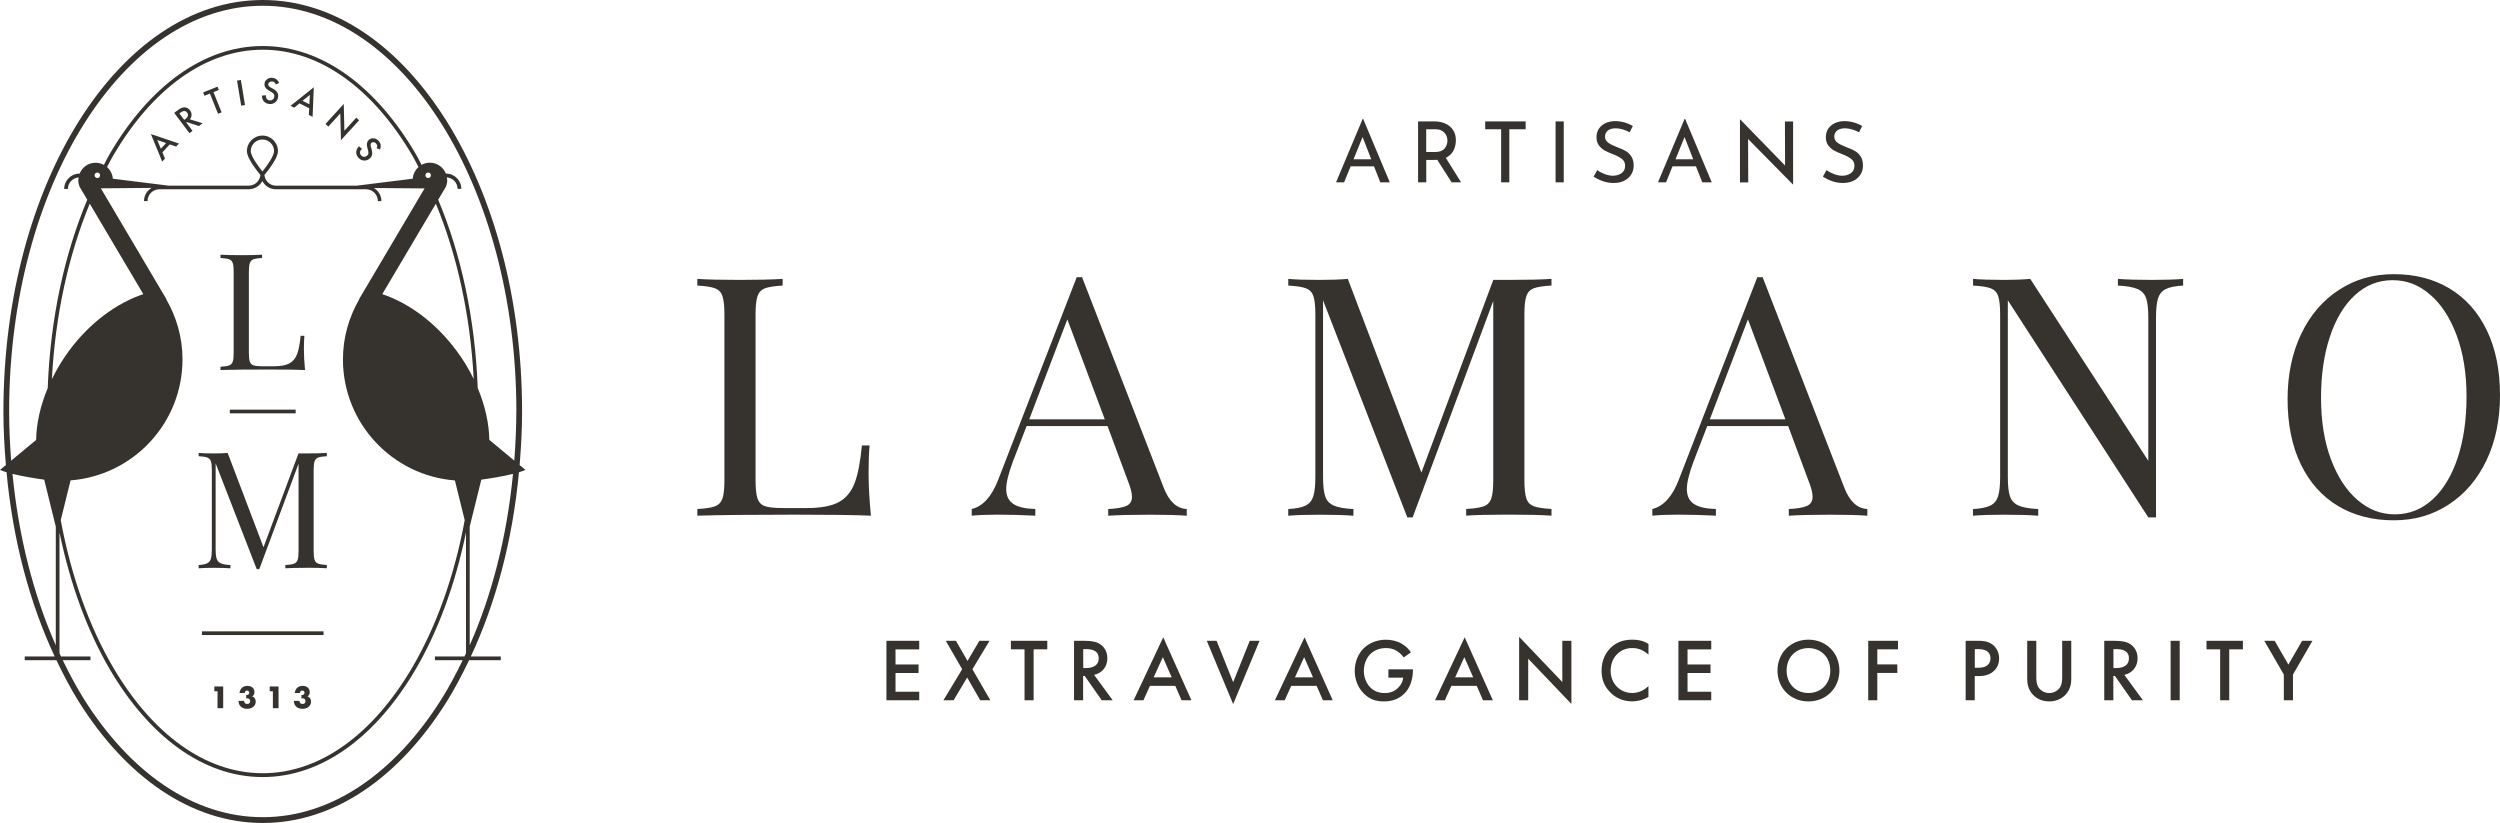 <svg xmlns="http://www.w3.org/2000/svg" id="Livello_2" data-name="Livello 2" viewBox="0 0 519.84 171.13"><g id="Livello_1-2" data-name="Livello 1"><path d="M45.23,147.26h1.18v-4.52h-1.84v1h.66v3.53h0ZM51.2,145.23s.08-.01.12-.02c.04,0,.07,0,.11,0,.16,0,.3.05.41.15.12.1.17.25.17.44,0,.16-.05.3-.14.41s-.25.17-.46.17c-.2,0-.35-.05-.47-.16-.12-.11-.18-.27-.19-.48h-1.16c0,.14.01.27.04.4.03.13.08.26.15.4.17.3.39.51.67.65.28.14.59.2.94.2.26,0,.5-.04.72-.11.22-.07.41-.17.56-.31.16-.13.28-.29.37-.47.09-.18.13-.39.13-.61,0-.27-.06-.5-.19-.69-.13-.19-.31-.32-.54-.39.15-.1.27-.22.35-.36.08-.14.12-.31.12-.53,0-.2-.03-.38-.1-.54-.07-.16-.17-.3-.3-.41-.13-.11-.29-.2-.47-.26-.18-.06-.39-.09-.61-.09s-.44.03-.62.1c-.19.07-.35.16-.49.29-.14.13-.25.28-.34.46-.09.18-.15.39-.18.63h1.09c0-.15.04-.28.13-.37.09-.1.2-.14.35-.14.14,0,.25.04.33.13.09.08.13.19.13.33s-.05.25-.14.34c-.09.09-.21.13-.36.13h-.06s-.05,0-.08,0v.74h0ZM56.74,147.26h1.18v-4.52h-1.84v1h.66v3.53h0ZM62.71,145.23s.08-.01.12-.02c.04,0,.07,0,.11,0,.16,0,.3.05.41.15.12.1.17.25.17.44,0,.16-.05.3-.14.41-.1.11-.25.17-.46.17-.2,0-.35-.05-.47-.16-.12-.11-.18-.27-.19-.48h-1.16c0,.14.01.27.04.4.03.13.08.26.15.4.17.3.39.51.67.65.28.14.59.2.94.2.26,0,.5-.04.72-.11.22-.07.41-.17.56-.31.16-.13.28-.29.37-.47.09-.18.13-.39.13-.61,0-.27-.07-.5-.2-.69s-.31-.32-.54-.39c.15-.1.27-.22.35-.36.08-.14.12-.31.12-.53,0-.2-.04-.38-.11-.54-.07-.16-.17-.3-.3-.41-.13-.11-.29-.2-.47-.26-.18-.06-.38-.09-.61-.09s-.44.03-.62.1c-.19.07-.35.16-.49.29s-.26.28-.34.46c-.09.18-.15.39-.18.63h1.09c0-.15.04-.28.13-.37.09-.1.2-.14.35-.14.14,0,.25.04.33.13.09.08.13.19.13.33s-.05.25-.14.34c-.09.09-.21.13-.36.13h-.06s-.05,0-.08,0v.74h0Z" style="fill: #36332f;"></path><path d="M36.62,30.48l.59-.64-5.83-1.96,2.35,5.73.58-.63-.54-1.3,1.53-1.66,1.32.46h0ZM33.45,30.93l-.76-1.82,1.85.64-1.09,1.18h0ZM39.83,23.9c.01-.34-.1-.67-.32-.96-.29-.38-.65-.59-1.1-.62-.41-.02-.89.17-1.44.59l-.75.56,3.17,4.22.64-.48-1.3-1.73.12-.09,2.5.82.78-.58-2.66-.82c.23-.27.36-.58.37-.92h0ZM37.3,23.59l.23-.17c.59-.44,1.04-.44,1.37-.01.35.46.22.92-.39,1.37l-.2.15-1.01-1.34h0ZM45.51,18.72l-.28-.7-2.99,1.2.28.69,1.13-.45,1.69,4.2.74-.3-1.69-4.2,1.12-.45h0ZM49.29,16.76l.86,5.21.79-.13-.85-5.21-.79.13h0ZM56.74,16.18c-.45-.05-.84.04-1.17.27-.33.23-.52.54-.57.93-.07.58.24,1.07.92,1.46l.48.27c.12.07.23.15.32.22.09.07.16.15.21.23.05.08.09.16.1.25.02.09.02.18,0,.29-.03.25-.13.45-.32.6-.18.15-.4.21-.64.18-.31-.04-.54-.18-.67-.42-.08-.13-.11-.35-.12-.66l-.82.08c.01.5.15.9.41,1.2.27.3.63.48,1.08.54.48.06.9-.06,1.26-.33.36-.28.57-.66.62-1.14.04-.36-.02-.68-.19-.95-.17-.27-.45-.52-.86-.74l-.5-.27c-.36-.2-.53-.43-.5-.68.02-.19.11-.33.27-.44.16-.11.35-.15.57-.12.18.02.32.07.43.16.1.08.2.23.3.45l.69-.31c-.27-.63-.71-.98-1.31-1.05h0ZM64.22,23.9l.78.39.25-6.14-4.84,3.86.77.38,1.1-.89,2.02,1.01-.08,1.39h0ZM62.9,20.97l1.53-1.24-.1,1.95-1.43-.71h0ZM68.27,26.32l2.49-2.73.14,5.56,3.77-4.14-.59-.54-2.47,2.71-.13-5.57-3.8,4.17.59.54h0ZM78.84,29.42c-.28-.35-.62-.57-1.02-.64-.4-.07-.75.01-1.06.26-.46.36-.59.93-.38,1.68l.15.53c.04.14.06.27.07.38,0,.11,0,.22-.01.31s-.05.17-.1.25c-.05.08-.11.14-.2.21-.2.16-.42.22-.65.2-.23-.03-.42-.14-.58-.33-.19-.25-.25-.51-.18-.77.04-.15.16-.33.39-.55l-.64-.52c-.34.36-.53.74-.56,1.14-.03.4.1.78.38,1.14.3.38.68.6,1.13.66.45.06.86-.06,1.24-.36.28-.22.46-.49.54-.8.07-.31.04-.69-.08-1.13l-.16-.55c-.11-.4-.07-.68.13-.84.15-.12.31-.16.5-.12.19.04.35.14.49.32.11.14.17.28.19.41.02.12-.02.3-.11.52l.7.27c.25-.64.19-1.19-.19-1.67h0Z" style="fill: #36332f;"></path><path d="M191.14,133.24h-6.82v12.37h6.82v-1.78h-4.93v-3.89h4.79v-1.78h-4.79v-3.13h4.93v-1.78h0ZM196.18,145.61h2.11l2.82-4.73,2.71,4.73h2.11l-3.73-6.45,3.56-5.92h-2.11l-2.47,4.19-2.41-4.19h-2.11l3.41,5.92-3.9,6.45h0ZM217.77,135.02v-1.78h-7.57v1.78h2.84v10.59h1.89v-10.59h2.84ZM223.33,133.24v12.37h1.89v-5.06h.33l3.54,5.06h2.28l-3.86-5.28c1.65-.37,2.75-1.67,2.75-3.45,0-.54-.11-2-1.47-2.91-.8-.54-1.76-.72-3.26-.72h-2.21ZM225.23,134.98h.65c.93,0,2.58.17,2.58,1.91,0,1.97-2.11,2.02-2.63,2.02h-.59v-3.93h0ZM245.7,145.61h2.04l-5.86-13.09-6.16,13.09h2.04l1.35-2.99h5.28l1.3,2.99h0ZM239.89,140.84l1.91-4.19,1.84,4.19h-3.75ZM250.93,133.24l5.49,13.17,5.49-13.17h-2.04l-3.45,8.62-3.45-8.62h-2.04ZM275.08,145.61h2.04l-5.86-13.09-6.16,13.09h2.04l1.35-2.99h5.29l1.3,2.99h0ZM269.27,140.84l1.91-4.19,1.84,4.19h-3.75ZM288.69,140.91h3.08c-.07.71-.35,1.43-1.04,2.1-.8.78-1.69,1.1-2.76,1.1-1.19,0-2.24-.33-3.1-1.24-.82-.87-1.28-2.11-1.28-3.36,0-1.34.5-2.65,1.32-3.47.61-.61,1.65-1.28,3.26-1.28.76,0,1.5.13,2.19.54.59.33,1.15.89,1.52,1.41l1.5-1.06c-.35-.56-.98-1.28-2-1.85-.97-.54-2.12-.78-3.23-.78-1.91,0-3.6.78-4.65,1.85-1.02,1.02-1.8,2.69-1.8,4.62,0,1.78.63,3.43,1.84,4.67,1.13,1.17,2.41,1.69,4.21,1.69,1.41,0,2.93-.33,4.21-1.57,1.21-1.17,1.84-2.9,1.84-5.01v-.09h-5.1v1.74h0ZM308.38,145.61h2.04l-5.86-13.09-6.16,13.09h2.04l1.35-2.99h5.28l1.3,2.99h0ZM302.58,140.84l1.91-4.19,1.84,4.19h-3.75ZM317.77,145.61v-8.64l8.98,9.4v-13.13h-1.89v8.57l-8.98-9.4v13.2h1.89ZM342.77,133.9c-1.07-.69-2.17-.89-3.3-.89-1.71,0-3.19.41-4.47,1.61-1.04.98-1.98,2.56-1.98,4.84,0,1.74.54,3.32,1.98,4.67.72.69,2.13,1.71,4.38,1.71.85,0,2.15-.19,3.39-.93v-2.24c-.7.67-1.85,1.43-3.34,1.43-2.63,0-4.52-2.02-4.52-4.64s1.82-4.71,4.51-4.71c.7,0,1.98.13,3.36,1.37v-2.23h0ZM355.83,133.24h-6.83v12.37h6.83v-1.78h-4.93v-3.89h4.78v-1.78h-4.78v-3.13h4.93v-1.78h0ZM376.04,133.01c-3.71,0-6.44,2.78-6.44,6.42s2.73,6.42,6.44,6.42,6.44-2.78,6.44-6.42-2.73-6.42-6.44-6.42h0ZM376.04,144.1c-2.65,0-4.54-1.93-4.54-4.67s1.89-4.67,4.54-4.67,4.54,1.93,4.54,4.67-1.89,4.67-4.54,4.67h0ZM394.66,133.24h-6.19v12.37h1.89v-5.68h4.16v-1.78h-4.16v-3.13h4.3v-1.78h0ZM408.73,133.24v12.37h1.89v-5.03h.85c.91,0,2.04-.13,3.02-.96,1.02-.87,1.2-1.98,1.2-2.71,0-1.13-.5-2.32-1.54-3-.89-.59-1.95-.67-2.71-.67h-2.73ZM410.63,134.98h.83c2.15,0,2.43,1.22,2.43,1.91,0,1.15-.78,1.95-2.41,1.95h-.85v-3.86h0ZM421.53,133.24v7.96c0,.98.2,2.17,1.15,3.21.65.7,1.75,1.44,3.43,1.44s2.78-.74,3.43-1.44c.95-1.04,1.15-2.23,1.15-3.21v-7.96h-1.89v7.46c0,.67-.02,1.48-.39,2.13-.37.63-1.21,1.28-2.3,1.28s-1.93-.65-2.3-1.28c-.37-.65-.39-1.46-.39-2.13v-7.46h-1.89ZM437.55,133.24v12.37h1.89v-5.06h.33l3.54,5.06h2.28l-3.86-5.28c1.65-.37,2.75-1.67,2.75-3.45,0-.54-.11-2-1.47-2.91-.8-.54-1.76-.72-3.26-.72h-2.21ZM439.45,134.98h.65c.93,0,2.58.17,2.58,1.91,0,1.97-2.11,2.02-2.63,2.02h-.59v-3.93h0ZM451.35,133.24v12.37h1.89v-12.37h-1.89ZM466.38,135.02v-1.78h-7.57v1.78h2.84v10.59h1.89v-10.59h2.84ZM474.9,145.61h1.89v-5.34l4.06-7.03h-2.15l-2.86,4.95-2.86-4.95h-2.15l4.06,7.03v5.34h0Z" style="fill: #36332f;"></path><path d="M287.03,37.92h1.96l-5.54-13.2h-.1l-5.54,13.2h1.68l1.35-3.33h4.87l1.31,3.33h0ZM281.45,33.12l1.88-4.63,1.8,4.63h-3.68ZM303.82,37.92l-3.19-5.1c.71-.34,1.24-.84,1.59-1.49.34-.65.51-1.37.51-2.16,0-.83-.19-1.54-.58-2.13-.39-.59-.92-1.04-1.59-1.34-.68-.3-1.45-.46-2.31-.46h-3.38v12.67h1.7v-4.66h1.87c.19,0,.33,0,.42-.02l2.98,4.68h1.98ZM298.4,31.61h-1.84v-4.73h1.96c.56,0,1.03.12,1.39.36.37.24.64.54.81.9.17.36.25.73.25,1.1,0,.62-.2,1.17-.6,1.65-.4.48-1.06.72-1.97.72h0ZM308.83,25.25v1.63h3.31v11.04h1.7v-11.04h3.4v-1.63h-8.41ZM323.46,25.25v12.67h1.7v-12.67h-1.7ZM338.87,27.51l.65-1.31c-1.17-.68-2.44-1.02-3.8-1.02-1.11.04-2.01.36-2.71.97-.7.61-1.04,1.42-1.04,2.41,0,.67.17,1.24.51,1.69.34.45.75.8,1.22,1.06.47.26,1.07.52,1.78.79.77.3,1.37.63,1.8.97.43.34.64.81.64,1.39,0,.69-.25,1.21-.76,1.56-.51.35-1.1.52-1.78.52-.53,0-1.09-.11-1.7-.34-.61-.23-1.13-.51-1.56-.83l-.75,1.35c.55.38,1.19.7,1.91.95.72.25,1.48.38,2.26.38.84,0,1.58-.16,2.2-.47.63-.31,1.11-.75,1.45-1.3.34-.55.51-1.16.51-1.84,0-.75-.15-1.36-.45-1.85-.3-.48-.67-.86-1.12-1.14-.45-.27-1-.53-1.66-.76-.88-.33-1.55-.66-2.02-.99-.48-.33-.71-.76-.71-1.29s.2-.96.6-1.27c.4-.31.95-.46,1.64-.46.46,0,.94.08,1.45.23.51.15,1,.35,1.45.6h0ZM353.98,37.92h1.96l-5.54-13.2h-.11l-5.54,13.2h1.68l1.35-3.33h4.87l1.32,3.33h0ZM348.4,33.12l1.88-4.63,1.8,4.63h-3.68ZM371.15,25.25l.03,9.17-9.29-9.55h-.09v13.06h1.72l-.03-9.03,9.31,9.45h.05v-13.09h-1.7ZM386.56,27.51l.65-1.31c-1.17-.68-2.44-1.02-3.8-1.02-1.11.04-2.01.36-2.71.97-.7.61-1.04,1.42-1.04,2.41,0,.67.17,1.24.51,1.69.34.45.75.8,1.22,1.06.47.26,1.07.52,1.78.79.77.3,1.37.63,1.79.97.43.34.64.81.64,1.39,0,.69-.25,1.21-.76,1.56-.51.35-1.1.52-1.78.52-.53,0-1.09-.11-1.7-.34-.61-.23-1.13-.51-1.56-.83l-.75,1.35c.55.38,1.18.7,1.91.95.72.25,1.48.38,2.26.38.84,0,1.57-.16,2.2-.47.62-.31,1.11-.75,1.45-1.3.34-.55.51-1.16.51-1.84,0-.75-.15-1.36-.45-1.85-.3-.48-.67-.86-1.12-1.14-.45-.27-1-.53-1.66-.76-.88-.33-1.55-.66-2.03-.99-.47-.33-.71-.76-.71-1.29s.2-.96.6-1.27c.4-.31.95-.46,1.64-.46.46,0,.94.08,1.45.23.52.15,1,.35,1.46.6h0Z" style="fill: #36332f;"></path><path d="M162.73,57.99c-2.18.14-5.12.21-8.83.21-3.99,0-6.95-.07-8.9-.21v1.39c1.67.09,2.89.28,3.65.56.76.28,1.29.81,1.56,1.6.28.79.42,2.06.42,3.83v34.5c0,1.76-.14,3.04-.42,3.82-.28.79-.8,1.32-1.56,1.6-.77.28-1.98.46-3.65.55v1.39c4.54-.14,11.27-.21,20.17-.21,7.46,0,12.77.07,15.93.21-.33-3.29-.49-6.26-.49-8.9,0-2.37.07-4.27.21-5.7h-1.6c-.33,3.43-.83,6.05-1.53,7.86-.7,1.81-1.8,3.12-3.3,3.93-1.51.81-3.7,1.22-6.57,1.22h-5.08c-1.67,0-2.89-.13-3.65-.38s-1.29-.78-1.56-1.57c-.28-.79-.42-2.06-.42-3.82v-34.5c0-1.76.14-3.04.42-3.83.28-.79.8-1.32,1.56-1.6.77-.28,1.98-.46,3.65-.56v-1.39h0Z" style="fill: #36332f;"></path><path d="M246.77,107.23v-1.39c-2.09-.09-3.69-1.58-4.8-4.45l-16.97-43.75h-1.11l-16.34,42.15c-1.34,3.48-3.18,5.49-5.49,6.05v1.39c1.39-.14,3.13-.21,5.22-.21,2.69,0,5.36.07,8,.21v-1.39c-2.04-.05-3.56-.39-4.55-1.04-1-.65-1.5-1.69-1.5-3.13,0-1.3.46-3.2,1.39-5.7l2.85-7.37h16.83l4.24,11.41c.56,1.39.84,2.48.84,3.27,0,.93-.38,1.56-1.15,1.91-.77.35-2.03.57-3.79.66v1.39c1.95-.14,4.91-.21,8.9-.21,3.11,0,5.59.07,7.44.21h0ZM229.73,87.2h-15.72l7.93-20.79,7.79,20.79h0Z" style="fill: #36332f;"></path><path d="M322.61,59.38v-1.39c-2.13.14-5.08.21-8.83.21h-3.27l-14.95,40.06-15.3-40.27c-1.53.14-3.5.21-5.91.21-2.78,0-4.94-.07-6.47-.21v1.39c1.67.09,2.89.28,3.65.56.76.28,1.29.81,1.56,1.6.28.79.42,2.06.42,3.83v33.8c0,1.76-.14,3.09-.42,4-.28.91-.81,1.55-1.6,1.95-.79.39-2,.64-3.62.73v1.39c1.53-.14,3.69-.21,6.47-.21,3.06,0,5.43.07,7.09.21v-1.39c-1.86-.09-3.22-.34-4.1-.73-.88-.39-1.47-1.03-1.77-1.91-.3-.88-.45-2.23-.45-4.04v-36.72l17.52,45.13h1.11l16.76-45v37.28c0,1.76-.14,3.04-.42,3.82-.28.79-.8,1.32-1.56,1.6-.76.28-1.98.46-3.65.55v1.39c1.95-.14,4.92-.21,8.91-.21,3.75,0,6.7.07,8.83.21v-1.39c-1.67-.09-2.88-.28-3.65-.55-.76-.28-1.29-.81-1.56-1.6-.28-.79-.42-2.06-.42-3.82v-34.5c0-1.76.14-3.04.42-3.83.28-.79.8-1.32,1.56-1.6.77-.28,1.98-.46,3.65-.56h0Z" style="fill: #36332f;"></path><path d="M388.29,107.23v-1.39c-2.08-.09-3.69-1.58-4.8-4.45l-16.97-43.75h-1.11l-16.34,42.15c-1.34,3.48-3.18,5.49-5.49,6.05v1.39c1.39-.14,3.13-.21,5.22-.21,2.69,0,5.36.07,8,.21v-1.39c-2.04-.05-3.56-.39-4.55-1.04-1-.65-1.49-1.69-1.49-3.13,0-1.3.46-3.2,1.39-5.7l2.85-7.37h16.83l4.24,11.41c.56,1.39.83,2.48.83,3.27,0,.93-.38,1.56-1.15,1.91-.76.35-2.03.57-3.79.66v1.39c1.95-.14,4.92-.21,8.9-.21,3.11,0,5.59.07,7.44.21h0ZM371.25,87.2h-15.72l7.93-20.79,7.79,20.79h0Z" style="fill: #36332f;"></path><path d="M453.95,57.99c-1.53.14-3.69.21-6.47.21-3.06,0-5.42-.07-7.09-.21v1.39c1.85.09,3.22.34,4.1.73.88.39,1.47,1.03,1.77,1.91.3.88.45,2.23.45,4.03v29.77l-24.55-37.83c-1.53.14-3.34.21-5.42.21-2.78,0-4.94-.07-6.47-.21v1.39c1.67.09,2.89.28,3.65.56.76.28,1.29.81,1.56,1.6.28.79.42,2.06.42,3.83v33.8c0,1.76-.14,3.09-.42,4-.28.91-.81,1.55-1.6,1.95-.79.39-1.99.64-3.62.73v1.39c1.53-.14,3.69-.21,6.47-.21,3.06,0,5.42.07,7.09.21v-1.39c-1.86-.09-3.22-.34-4.1-.73-.88-.39-1.47-1.03-1.77-1.91-.3-.88-.45-2.23-.45-4.04v-36.72l29.21,45.13h1.6v-41.52c0-1.76.14-3.1.42-4,.28-.9.81-1.55,1.6-1.95.79-.39,1.99-.64,3.62-.73v-1.39h0Z" style="fill: #36332f;"></path><path d="M519.84,82.19c0-5.24-.92-9.75-2.75-13.53-1.83-3.78-4.41-6.66-7.72-8.66-3.31-1.99-7.17-2.99-11.58-2.99s-8.08,1.09-11.44,3.27c-3.36,2.18-5.98,5.24-7.86,9.18-1.88,3.94-2.82,8.46-2.82,13.56s.91,9.75,2.75,13.52c1.83,3.78,4.4,6.67,7.72,8.66,3.31,1.99,7.17,2.99,11.58,2.99s8.08-1.09,11.44-3.27c3.36-2.18,5.98-5.24,7.86-9.18,1.88-3.94,2.82-8.46,2.82-13.56h0ZM512.88,82.46c0,4.78-.61,9.02-1.84,12.73-1.23,3.71-2.97,6.6-5.22,8.66-2.25,2.06-4.86,3.1-7.82,3.1s-5.47-1-7.79-2.99c-2.32-1.99-4.16-4.82-5.53-8.48-1.37-3.66-2.05-7.9-2.05-12.73s.61-9.02,1.84-12.73c1.23-3.71,2.97-6.6,5.22-8.66,2.25-2.07,4.86-3.1,7.82-3.1s5.47,1,7.79,2.99c2.32,1.99,4.16,4.82,5.53,8.49,1.37,3.66,2.05,7.91,2.05,12.73h0Z" style="fill: #36332f;"></path><path d="M108.05,96.7c.3-3.65.51-7.35.51-11.13,0-23.57-5.99-44.91-15.71-60.4C83.14,9.68,69.64,0,54.64,0c-15,0-28.5,9.68-38.22,25.17C6.7,40.66.71,62,.71,85.57c0,3.78.21,7.48.51,11.13l-1.22,1.01c.38.17.85.33,1.36.49,1.33,14.22,4.84,27.27,10.01,38.31h-6.23v.77h6.59c1.46,3.04,2.99,5.98,4.69,8.68,9.72,15.48,23.22,25.16,38.22,25.17,15,0,28.5-9.68,38.21-25.17,1.7-2.7,3.23-5.64,4.69-8.68h6.59v-.77h-6.23c5.17-11.04,8.68-24.09,10.01-38.31.51-.16.98-.32,1.36-.49l-1.22-1.01h0ZM97.67,109.5l2.41-9.76c1.68-.23,4.37-.65,6.59-1.2-1.27,13.12-4.4,25.24-9,35.63v-24.67h0ZM94.95,72.96c-4.36-5.89-9.95-9.95-15.46-11.8l11.14-18.81c4.33,10.5,7.16,22.95,7.87,36.47-.97-1.99-2.13-3.96-3.54-5.85h0ZM89.03,37.02c-.31,0-.57-.25-.57-.57s.25-.57.57-.57.57.25.57.57-.26.57-.57.57h0ZM51.74,38.61h0s-16.62,0-16.62,0l-11.66-1.45c-.07-.97-.53-1.82-1.2-2.43.43-.83.85-1.67,1.31-2.44,8-13.62,19-21.95,31.07-21.95,12.07,0,23.07,8.33,31.07,21.95.46.78.88,1.62,1.31,2.45-.68.61-1.13,1.46-1.2,2.42l-11.66,1.45h-16.77c-1.27,0-2.28-.98-2.41-2.22.37-.44,1.62-1.97,2.33-3.38.28-.56.48-1.09.48-1.6,0-1.78-1.44-3.22-3.22-3.22s-3.23,1.45-3.23,3.22c0,.51.21,1.04.48,1.6.28.55.64,1.12,1,1.64.56.81,1.11,1.48,1.33,1.74-.13,1.24-1.14,2.21-2.41,2.21h0ZM54.56,35.64s.18.22,0,0c-.15-.19-.35-.44-.57-.73-.49-.65-1.07-1.49-1.45-2.25-.25-.5-.4-.96-.4-1.23,0-1.34,1.09-2.42,2.43-2.42,1.34,0,2.42,1.09,2.42,2.42.01.41-.35,1.23-.83,2.01-.48.78-1.07,1.56-1.46,2.05-.05.07-.08.1-.13.16h0ZM88.29,39.17l-13.62,23.03.03.02c-2.12,3.7-3.39,7.94-3.39,12.5,0,13.28,10.26,24.17,23.28,25.18l2.04,8.26c-2.16,11.72-5.96,22.21-10.93,30.67-8,13.62-19,21.96-31.07,21.95-12.07,0-23.07-8.33-31.07-21.95-4.97-8.46-8.76-18.95-10.93-30.67l2.04-8.27c13.02-1.01,23.28-11.89,23.28-25.18,0-4.57-1.27-8.81-3.39-12.5l.03-.02-13.62-23.03,10.51-.09s.08-.03.12-.05c-.98.54-1.66,1.58-1.66,2.79h.74c0-1.35,1.1-2.45,2.45-2.45h0s18.75,0,18.75,0v-.02c1.16-.05,2.15-.73,2.67-1.7.53,1.02,1.59,1.72,2.82,1.72h18.75c1.35,0,2.45,1.1,2.45,2.46h.74c0-1.16-.63-2.17-1.56-2.73h.02l10.51.09h0ZM12.37,110.72c2.24,10.82,5.83,20.56,10.5,28.52,8.08,13.75,19.29,22.34,31.76,22.34,12.46,0,23.68-8.59,31.76-22.34,4.68-7.96,8.27-17.71,10.51-28.53v25.11c-.11.23-.22.46-.33.69h-6.13v.77h5.77c-1.37,2.81-2.8,5.53-4.38,8.04-9.59,15.27-22.75,24.61-37.2,24.6-14.45,0-27.61-9.34-37.2-24.6-1.57-2.51-3.01-5.23-4.38-8.04h5.77v-.77h-6.13c-.11-.23-.22-.46-.32-.69v-25.1h0ZM10.79,78.82c.71-13.51,3.53-25.97,7.87-36.47l11.14,18.81c-5.51,1.85-11.11,5.91-15.46,11.8-1.4,1.9-2.57,3.87-3.54,5.86h0ZM20.24,37.02c-.31,0-.57-.25-.57-.57s.25-.57.57-.57.57.25.57.57-.25.57-.57.57h0ZM2.6,98.54c2.23.55,4.92.97,6.59,1.2l2.41,9.76v24.68c-4.59-10.39-7.73-22.51-9-35.64h0ZM107.36,85.57c0,3.46-.17,6.85-.42,10.21l-5.19-4.31c-.06-3.42-.88-7.11-2.41-10.77-.55-14.56-3.51-27.98-8.23-39.17l.05-.08,1.61-2.7h-.02c.16-.42.25-.86.25-1.32,0-.19-.08-.35-.11-.54,1.26.08,2.26,1.1,2.26,2.38h.77c0-1.76-1.42-3.18-3.18-3.18v.07c-.52-1.36-1.81-2.33-3.35-2.33-.61,0-1.18.15-1.68.42h0s-.03.02-.05.04c-.42-.81-.83-1.62-1.27-2.38-8.08-13.75-19.29-22.34-31.76-22.34-12.47,0-23.68,8.59-31.76,22.34-.45.76-.85,1.58-1.27,2.38-.02-.01-.03-.03-.05-.03h0c-.5-.26-1.07-.42-1.68-.42-1.54,0-2.83.98-3.34,2.33v-.07c-1.76,0-3.18,1.43-3.18,3.18h.77c0-1.28,1-2.3,2.26-2.38-.03.18-.11.35-.11.54,0,.46.09.9.25,1.31h-.02s1.61,2.71,1.61,2.71l.04.07c-4.71,11.2-7.68,24.61-8.23,39.18-1.53,3.66-2.35,7.35-2.41,10.77l-5.19,4.31c-.25-3.35-.42-6.74-.42-10.21,0-23.36,5.95-44.5,15.53-59.76C27.02,10.54,40.19,1.2,54.64,1.2c14.45,0,27.61,9.34,37.2,24.6,9.58,15.26,15.53,36.4,15.53,59.76h0Z" style="fill: #36332f;"></path><path d="M21.83,35.48h0c-.47.9-.94,1.81-1.39,2.75h0c.45-.94.92-1.85,1.39-2.75h0Z" style="fill: #36332f;"></path><path d="M87.67,35.91c.39.77.79,1.52,1.17,2.32h0c-.38-.79-.77-1.55-1.17-2.32h0Z" style="fill: #36332f;"></path><path d="M63.66,118.06c1.83,0,3.26.03,4.3.1v-.68c-.81-.04-1.4-.14-1.78-.27-.37-.14-.63-.39-.76-.78-.14-.38-.2-1-.2-1.86v-16.8c0-.86.07-1.48.2-1.86.14-.38.39-.64.76-.78.37-.14.97-.22,1.78-.27v-.68c-1.04.07-2.47.1-4.3.1h-1.59l-7.28,19.51-7.45-19.61c-.75.07-1.71.1-2.88.1-1.35,0-2.4-.03-3.15-.1v.68c.81.05,1.41.13,1.78.27.37.14.63.4.76.78.14.39.2,1.01.2,1.86v16.46c0,.86-.07,1.51-.2,1.95-.13.44-.39.76-.78.95-.38.19-.97.31-1.76.36v.68c.75-.07,1.8-.1,3.15-.1,1.49,0,2.64.03,3.46.1v-.68c-.91-.04-1.57-.16-2-.36-.43-.19-.72-.5-.86-.93-.15-.43-.22-1.08-.22-1.96v-17.89l8.54,21.99h.54l8.16-21.92v18.16c0,.86-.07,1.48-.2,1.86-.14.39-.39.64-.77.78-.37.13-.96.23-1.78.27v.68c.95-.07,2.39-.1,4.33-.1h0Z" style="fill: #36332f;"></path><polygon points="61.48 85.18 47.79 85.18 47.79 85.95 61.48 85.95 61.48 85.18 61.48 85.18" style="fill: #36332f;"></polygon><path d="M63.43,76.95c-.16-1.6-.24-3.05-.24-4.34,0-1.15.04-2.08.1-2.78h-.78c-.16,1.67-.41,2.95-.74,3.83-.34.88-.88,1.52-1.61,1.91-.73.39-1.8.59-3.2.59h-2.47c-.81,0-1.41-.06-1.78-.19-.37-.12-.63-.38-.76-.76-.14-.38-.2-1.01-.2-1.86v-16.8c0-.86.07-1.48.2-1.86.13-.38.39-.64.76-.78.37-.14.97-.22,1.78-.27v-.68c-1.06.07-2.5.1-4.3.1-1.94,0-3.39-.04-4.34-.1v.68c.81.05,1.41.14,1.78.27.37.13.63.39.76.78.14.38.2,1.01.2,1.86v16.8c0,.86-.07,1.48-.2,1.86-.14.39-.39.64-.76.78-.37.14-.97.23-1.78.27v.68c2.21-.07,5.49-.1,9.82-.1,3.63,0,6.22.03,7.76.1h0Z" style="fill: #36332f;"></path><polygon points="67.28 131.28 41.99 131.28 41.99 132.05 67.28 132.05 67.28 131.28 67.28 131.28" style="fill: #36332f;"></polygon></g></svg>
